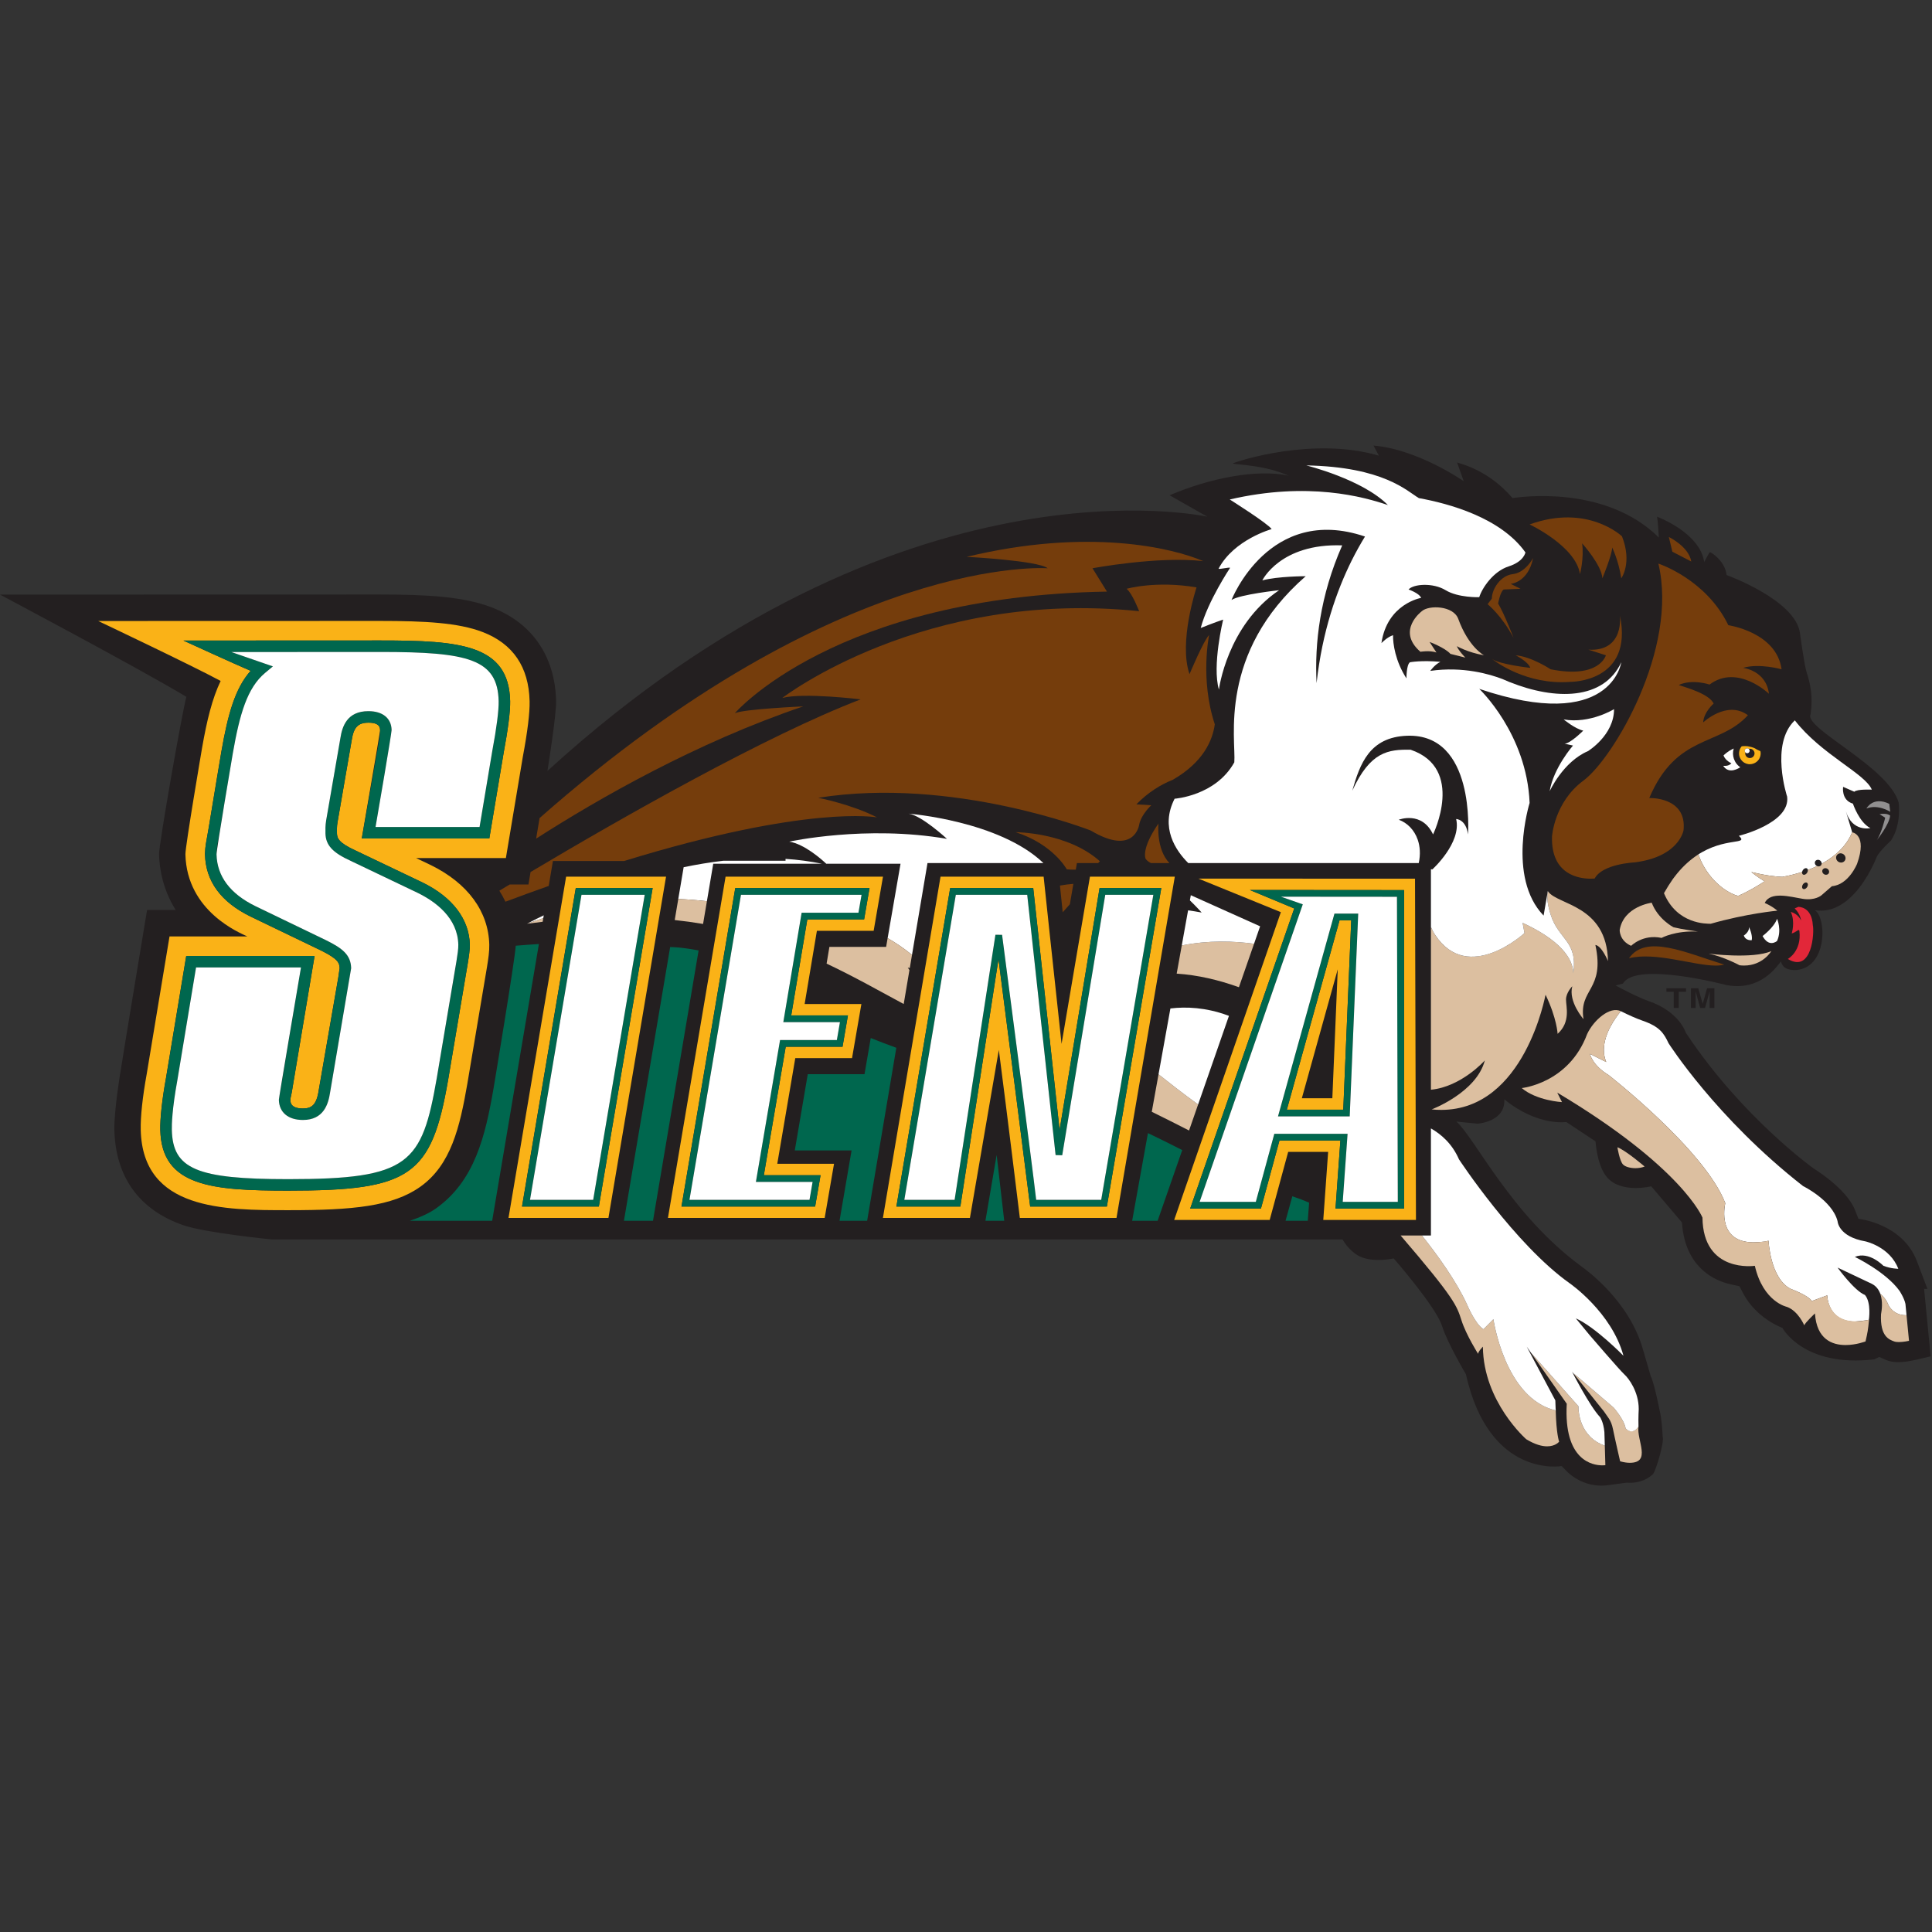 <?xml version="1.0" encoding="UTF-8"?>
<svg width="200px" height="200px" viewBox="0 0 200 200" version="1.1" xmlns="http://www.w3.org/2000/svg" xmlns:xlink="http://www.w3.org/1999/xlink">
    <rect x="0" y="0" width="200" height="200" fill="#333333" stroke="none"/>
    <!-- Generator: Sketch 51.3 (57544) - http://www.bohemiancoding.com/sketch -->
    <title>siena</title>
    <desc>Created with Sketch.</desc>
    <defs></defs>
    <g id="siena" stroke="none" stroke-width="1" fill="none" fill-rule="evenodd">
        <g id="siena_BGL" transform="translate(0, 46)">
            <g id="siena">
                <g id="g10" transform="translate(99.979, 54.014) scale(-1, 1) rotate(-180) translate(-99.979, -54.014) translate(0, 0.071)" fill-rule="nonzero">
                    <g id="g12" transform="translate(0, 0.148)">
                        <path d="M199.183,20.383 C199.183,20.383 199.428,20.385 199.526,20.385 C198.999,21.773 198.445,23.236 198.445,23.236 C196.954,27.174 192.385,27.639 192.385,27.639 L192.036,28.533 C191.153,30.78 187.772,32.831 187.772,32.831 C187.772,32.831 180.368,38.099 174.569,46.824 L174.508,46.915 C174.508,46.915 173.86,49.077 170.665,50.177 C170.329,50.293 169.71,50.539 168.685,51.047 C168.155,51.311 167.649,51.576 167.242,51.796 C167.498,51.868 167.755,51.934 168.013,51.992 C169.326,54.326 178.736,51.831 178.736,51.831 C182.277,51.185 183.932,53.768 184.366,54.284 C184.576,53.442 185.311,53.43 185.693,53.383 C189.202,53.383 189.126,58.831 187.864,59.583 C191.993,58.929 194.283,65.122 194.283,65.122 C194.591,65.738 195.746,66.786 195.746,66.786 C196.861,68.442 196.556,70.699 196.556,70.699 C195.543,74.432 186.705,78.417 187.429,79.866 C187.696,81.654 187.413,83.037 187.019,84.218 C186.784,84.927 186.341,88.201 186.341,88.201 C185.957,91.68 178.736,94.279 178.736,94.279 C178.579,95.782 177.046,96.69 177.033,96.638 C176.967,96.734 176.55,95.84 176.417,95.626 C175.985,98.675 171.541,100.318 171.541,100.318 C171.606,99.996 171.713,98.484 171.722,98.164 C166.134,103.697 157.204,102.332 156.571,102.25 C155.505,103.494 153.673,105.145 150.838,105.927 L151.526,103.993 C151.526,103.993 146.799,107.297 142.184,107.684 L142.746,106.637 C135.998,108.625 128.133,106.102 127.596,105.822 C128.368,105.678 131.024,105.629 133.39,104.567 C130.058,105.29 125.132,104.278 121.077,102.539 L124.987,100.318 C124.987,100.318 93.314,107.456 56.672,74.003 C56.722,74.3 57.601,79.831 57.568,81.222 C57.461,85.889 55.081,89.34 50.869,90.945 C47.978,92.046 44.287,92.266 39.265,92.266 L0,92.256 C0,92.256 14.425,84.605 19.295,81.672 C18.907,80.368 16.443,66.424 16.466,65.367 C16.501,63.906 16.84,61.76 18.186,59.608 C18.076,59.608 15.225,59.608 15.225,59.608 C15.225,59.608 12.567,43.574 12.481,42.904 C12.49,43.032 11.795,38.809 11.839,36.842 C11.954,31.982 14.406,28.575 18.933,26.99 C21.247,26.18 28.142,25.502 28.142,25.502 L138.972,25.502 C138.965,25.513 138.96,25.526 138.953,25.537 C139.602,24.412 140.423,23.916 140.719,23.766 L140.751,23.752 C142.159,23.064 144.275,23.537 144.275,23.537 C144.275,23.537 148.64,18.542 149.273,16.561 L149.289,16.512 C149.849,14.759 151.748,11.553 151.748,11.553 C154.169,0.708 161.662,2.043 161.662,2.043 L162.293,1.394 C163.707,0.126 165.312,-0.115 166.523,0.073 L168.382,0.323 C169.883,0.223 170.741,0.839 171.134,1.233 C171.451,1.656 172.317,4.59 172.116,5.118 C172.118,5.204 172.03,6.973 171.798,7.824 C171.798,7.824 171.243,10.669 170.884,11.343 L170.102,14.033 C168.721,19.095 164.229,22.33 163.718,22.704 C156.416,28.051 152.729,35.955 150.763,37.707 C150.702,37.714 152.884,37.487 152.947,37.487 C152.951,37.487 152.951,37.488 152.948,37.488 C152.948,37.488 155.851,37.653 155.727,40.008 C159.161,37.199 162.143,37.659 162.143,37.659 L165.17,35.652 C165.17,35.652 165.31,33.074 166.411,31.874 C167.909,30.243 170.933,31.004 170.933,31.004 L174.109,27.27 L174.154,26.825 C174.406,24.37 175.501,22.965 176.377,22.221 C177.173,21.542 178.136,21.076 179.242,20.837 L180.065,20.658 L180.457,19.913 C181.844,17.289 184.517,16.346 184.517,16.346 C184.517,16.346 186.685,12.227 194.036,13.091 C194.173,13.161 194.532,13.341 194.532,13.341 L195.301,13 C196.572,12.524 198.071,12.982 199.86,13.404 C199.682,15.224 199.183,20.383 199.183,20.383" id="path14" fill="#231F20"></path>
                        <path d="M42.427,27.434 C43.535,27.806 44.464,28.237 45.145,28.722 C49.142,31.566 50.234,36.198 51.084,41.093 C51.084,41.095 53.292,54.305 53.39,55.909 C54.18,55.974 54.981,56.034 55.787,56.085 L50.949,27.434 L42.427,27.434 M64.59,27.434 L69.376,55.777 C69.397,55.774 69.419,55.771 69.44,55.768 C69.44,55.768 70.392,55.786 72.319,55.419 C70.73,46.001 68.359,31.946 67.598,27.434 L64.59,27.434 M86.908,27.434 C87.328,29.884 88.133,34.591 88.155,34.716 C87.985,34.716 82.276,34.716 82.276,34.716 L83.62,42.61 C83.62,42.61 89.371,42.61 89.493,42.61 C89.502,42.664 89.807,44.43 90.139,46.352 C90.946,46.03 91.844,45.684 92.787,45.343 L89.766,27.434 L86.908,27.434 M102.011,27.434 L103.173,34.252 L103.957,27.434 L102.011,27.434 M117.2,27.434 L118.835,36.51 C119.945,35.978 120.913,35.499 121.628,35.136 C121.882,35.007 122.134,34.879 122.385,34.752 L119.837,27.434 L117.2,27.434 M133.079,27.434 L133.781,29.97 C134.438,29.754 135.015,29.531 135.518,29.311 L135.381,27.434 L133.079,27.434" id="path16" fill="#00674E"></path>
                        <path d="M55.857,69.123 C87.072,96.638 108.461,94.982 108.461,94.982 C107.431,95.789 100.067,96.165 100.067,96.165 C112.672,99.205 121.424,97.079 124.56,95.721 C119.875,96.26 113.094,94.982 113.094,94.982 L114.592,92.567 C86.438,92.084 76.055,79.962 76.055,79.962 C76.778,80.398 83.153,80.685 83.153,80.685 C72.083,76.939 61.963,71.14 55.501,66.996 C55.617,67.69 55.738,68.411 55.857,69.123" id="path18" fill="#753D0C"></path>
                        <path d="M110.432,63.815 C110.432,63.815 109.051,66.398 105.145,67.661 C105.145,67.661 110.493,67.661 113.857,64.655 C113.857,64.655 113.809,64.576 113.684,64.466 L111.482,64.466 L111.365,63.782 C111.311,63.781 111.256,63.78 111.2,63.78 C110.964,63.78 110.709,63.791 110.432,63.815" id="path20" fill="#753D0C"></path>
                        <path d="M109.726,62.136 C110.22,62.225 110.689,62.28 111.114,62.314 L110.753,60.201 C110.506,59.936 110.257,59.657 110.01,59.371 L109.726,62.136" id="path22" fill="#753D0C"></path>
                        <path d="M119.144,64.466 C118.93,64.569 118.742,64.708 118.601,64.896 C118.601,64.896 118.062,65.857 119.924,68.561 C119.924,68.561 119.654,65.921 121.056,64.466 L119.144,64.466" id="path24" fill="#753D0C"></path>
                        <path d="M51.693,61.603 C52.039,61.812 52.395,62.026 52.763,62.247 C53.694,62.247 54.707,62.247 54.707,62.247 C54.707,62.247 54.79,62.743 54.923,63.538 C64.514,69.242 79.313,77.663 89.094,81.411 C89.094,81.411 83.153,82.137 80.981,81.556 C80.981,81.556 95.613,92.856 117.924,90.539 C117.924,90.539 117.201,92.422 116.62,92.856 C116.62,92.856 119.663,93.726 123.865,93.001 C123.865,93.001 121.982,87.352 123.139,84.02 C123.139,84.02 124.589,87.496 125.169,88.075 C125.169,88.075 124.206,83.516 125.755,78.83 C125.529,77.176 124.575,74.91 121.406,73.086 C120.164,72.593 118.865,71.8 117.635,70.545 L119.18,70.449 C119.18,70.449 118.118,69.483 117.924,68.421 C117.924,68.421 117.441,65.136 112.901,67.84 C112.901,67.84 98.609,73.443 84.7,71.221 C84.7,71.221 88.177,70.545 90.785,69.194 C90.785,69.194 83.677,70.544 64.61,64.681 L57.239,64.681 L56.803,62.097 C55.363,61.588 53.871,61.046 52.324,60.466 C52.137,60.854 51.926,61.233 51.693,61.603" id="path26" fill="#753D0C"></path>
                        <path d="M173.121,96.697 L172.76,98.218 C172.76,98.218 174.826,97.226 175.079,95.682 L173.121,96.697" id="path28" fill="#753D0C"></path>
                        <path d="M150.148,86.119 C149.569,86.771 147.987,87.354 147.987,87.354 L148.699,86.264 C147.975,86.505 147.042,86.337 147.042,86.337 C144.499,88.534 147.189,90.541 147.189,90.541 C147.915,91.192 150.453,91.122 150.958,89.743 C152.031,86.794 153.624,85.975 153.624,85.975 C151.935,86.264 150.813,86.918 150.813,86.918 C150.958,86.484 151.692,85.732 151.692,85.732 L150.148,86.119" id="path30" fill="#DCBFA0"></path>
                        <path d="M168.005,33.272 C167.654,33.65 167.433,35.045 167.433,35.045 C168.29,34.728 170.252,33.05 170.252,33.05 C169.958,32.933 169.622,32.881 169.298,32.881 C168.744,32.881 168.224,33.032 168.005,33.272" id="path32" fill="#DCBFA0"></path>
                        <path d="M160.664,67.213 C160.664,67.213 160.881,70.762 163.924,73.009 C166.966,75.253 173.775,86.626 171.675,95.465 C171.675,95.465 176.601,93.871 178.917,89.09 C178.917,89.09 183.916,88.364 184.425,84.526 C184.425,84.526 182.104,85.177 180.439,84.671 C180.439,84.671 182.829,84.407 183.12,81.99 C183.12,81.99 179.872,85.116 176.973,82.944 C176.973,82.944 175.191,83.553 173.781,82.897 C174.766,82.568 176.927,81.957 177.397,80.977 C177.397,80.977 176.38,80.107 176.311,79.022 C176.311,79.022 178.774,81.364 180.945,79.771 C177.975,76.511 173.557,77.862 170.733,71.198 C170.733,71.198 174.643,71.343 174.28,67.866 C174.28,67.866 173.847,65.113 169.211,64.534 C169.211,64.534 165.879,64.389 165.083,62.868 C165.083,62.868 164.917,62.847 164.649,62.847 C163.512,62.847 160.545,63.227 160.664,67.213" id="path34" fill="#753D0C"></path>
                        <path d="M168.632,54.608 C170.37,57.144 174.498,55.189 178.484,53.957 C178.233,53.883 177.937,53.852 177.603,53.852 C175.331,53.852 171.349,55.304 168.632,54.608" id="path36" fill="#753D0C"></path>
                        <path d="M182.46,56.913 C182.46,56.913 183.648,57.793 183.962,58.701 C183.962,58.701 184.473,57.536 183.962,56.402 C183.962,56.402 183.72,56.186 183.391,56.186 C183.112,56.186 182.771,56.341 182.46,56.913" id="path38" fill="#FFFFFF"></path>
                        <path d="M180.518,56.962 C180.518,56.962 181.113,57.333 181.057,57.844 C181.057,57.844 181.454,57.021 181.34,56.482 C181.34,56.482 181.305,56.477 181.251,56.477 C181.071,56.477 180.671,56.528 180.518,56.962" id="path40" fill="#FFFFFF"></path>
                        <path d="M193.212,70.111 C193.212,70.111 193.889,71.415 195.578,70.594 L195.676,69.772 C195.676,69.772 194.42,70.594 193.212,70.111" id="path42" fill="#918F90"></path>
                        <path d="M180.077,53.885 C180.077,53.885 178.446,54.771 176.881,55.086 C176.881,55.086 181.445,54.503 183.368,55.352 C183.368,55.352 182.498,53.856 180.549,53.856 C180.398,53.856 180.241,53.865 180.077,53.885" id="path44" fill="#DCBFA0"></path>
                        <path d="M162.836,76.63 L161.966,76.824 C162.547,76.824 163.898,78.175 163.898,78.175 C163.03,78.368 161.87,79.334 161.87,79.334 C164.575,78.851 167.086,80.398 167.086,80.398 C167.086,77.692 164.381,76.051 164.381,76.051 C161.786,74.938 160.421,71.898 160.421,71.898 C160.808,74.313 162.836,76.63 162.836,76.63" id="path46" fill="#FFFFFF"></path>
                        <path d="M167.669,57.534 C168.079,59.991 170.985,60.36 170.985,60.36 C171.64,58.64 173.236,57.821 173.236,57.821 C174.055,57.618 175.773,57.371 175.773,57.371 C173.399,57.494 172.006,56.717 172.006,56.717 C170.061,57.13 168.856,55.898 168.856,55.898 C167.629,56.43 167.669,57.534 167.669,57.534" id="path48" fill="#DCBFA0"></path>
                        <path d="M166.891,97.131 C166.891,96.405 165.879,93.943 165.879,93.943 C165.806,95.32 163.779,97.565 163.779,97.565 C163.996,96.043 163.56,94.377 163.56,94.377 C163.126,97.275 158.345,99.52 158.345,99.52 C164.357,101.695 167.906,98.29 167.906,98.29 C168.995,95.537 167.835,93.943 167.835,93.943 C167.545,95.826 166.891,97.131 166.891,97.131" id="path50" fill="#753D0C"></path>
                        <path d="M154.434,85.613 C155.157,85.032 158.417,84.671 158.417,84.671 C158.2,85.324 156.895,85.975 156.895,85.975 C158.562,85.83 160.517,84.526 160.517,84.526 C165.59,83.511 166.241,85.975 166.241,85.975 L164.43,86.554 C168.196,86.337 167.69,90.105 167.69,90.105 C169.138,83.149 162.547,83.222 162.547,83.222 C162.252,83.199 161.963,83.189 161.68,83.189 C157.368,83.189 154.434,85.613 154.434,85.613" id="path52" fill="#753D0C"></path>
                        <path d="M153.997,91.262 L154.434,91.843 C154.434,92.784 155.302,94.233 156.606,94.377 C157.911,94.522 158.706,96.043 158.706,96.043 C158.2,93.509 156.389,93.365 156.389,93.365 L157.404,92.856 L155.666,92.784 C155.302,92.567 155.085,91.335 155.085,91.335 C155.738,90.25 156.679,87.786 156.679,87.786 C155.447,90.105 153.997,91.262 153.997,91.262" id="path54" fill="#753D0C"></path>
                        <path d="M121.81,53.019 L122.335,55.933 C125.092,56.493 127.745,56.389 129.819,56.111 L128.253,51.613 C126.174,52.358 124.008,52.876 121.81,53.019 M148.204,38.963 C148.204,38.963 152.84,40.701 153.708,44.033 C153.708,44.033 151.283,41.303 148.129,41.001 L148.129,57.85 C148.258,57.549 148.404,57.271 148.57,57.025 C148.592,56.992 148.615,56.958 148.638,56.925 C148.677,56.867 148.718,56.81 148.758,56.754 C148.779,56.726 148.8,56.697 148.821,56.669 C148.831,56.656 148.841,56.644 148.85,56.631 C149.861,55.31 151.05,54.815 152.228,54.775 C152.28,54.774 152.332,54.773 152.385,54.773 C152.395,54.773 152.406,54.773 152.417,54.773 C155.181,54.792 157.815,57.217 157.815,57.217 L157.621,58.278 C162.174,56.172 162.853,54.116 162.858,53.079 C162.858,53.063 162.858,53.046 162.857,53.031 C162.913,53.403 162.938,53.736 162.937,54.037 C162.935,56.485 161.248,56.794 160.517,59.149 C160.265,59.964 160.176,60.54 160.178,60.948 C160.178,61.193 160.211,61.378 160.26,61.517 C161.261,60.105 166.327,60.129 166.458,54.319 C166.458,54.319 165.806,55.912 165.154,55.985 C166.168,51.276 163.415,51.493 163.924,48.308 C163.924,48.308 162.33,50.119 162.764,51.712 C162.764,51.712 162.113,51.059 162.113,50.336 C162.113,49.61 162.619,48.016 161.243,46.787 C161.243,46.787 161.168,48.399 159.995,50.835 C159.985,50.853 157.86,38.913 149.191,38.913 C148.871,38.913 148.542,38.929 148.204,38.963" id="path56" fill="#DCBFA0"></path>
                        <path d="M197.251,18.829 C197.127,19.444 196.635,20.184 196.635,20.184 C195.215,22.156 192.013,23.696 192.013,23.696 C193.492,24.312 194.971,22.772 194.971,22.772 C195.772,22.464 196.511,22.464 196.511,22.464 C195.648,24.744 193.12,25.299 193.12,25.299 C190.289,25.791 190.224,27.392 190.224,27.392 C189.673,29.551 186.652,31.027 186.652,31.027 C177.655,38.053 172.727,45.816 172.727,45.816 C172.235,46.864 171.803,47.54 170.016,48.156 C169.357,48.385 168.548,48.754 167.788,49.129 C167.155,48.363 166.038,46.78 166.033,45.13 C166.033,44.71 166.104,44.285 166.274,43.868 L164.584,44.712 C164.584,44.712 164.838,43.529 166.526,42.517 C166.526,42.517 176.491,34.747 178.601,29.259 C178.601,29.259 178.597,29.246 178.593,29.224 C178.507,28.829 177.828,25.234 181.475,25.205 C181.49,25.204 182.771,25.222 183.076,25.374 C183.076,25.374 183.246,21.488 185.357,20.392 C185.357,20.392 187.215,19.715 187.553,19.125 L189.157,19.715 C189.157,19.715 189.157,17.043 191.974,17.002 C191.995,17.001 193.094,17.096 193.464,17.184 C193.464,17.184 193.738,18.949 193.061,19.753 C191.956,20.187 190.224,22.588 190.224,22.588 L193.739,20.924 C194.212,20.695 194.487,20.31 194.642,19.888 C194.915,19.65 195.291,19.251 195.492,18.703 C195.492,18.703 195.988,17.607 197.363,17.66 L197.251,18.829" id="path58" fill="#FFFFFF"></path>
                        <path d="M196.078,14.946 C195.587,15.133 194.599,15.438 194.724,17.781 L194.726,17.785 L194.726,17.79 L194.728,17.797 C194.731,17.811 194.736,17.832 194.739,17.86 C194.792,18.135 194.935,19.081 194.642,19.888 C194.915,19.65 195.291,19.251 195.492,18.703 C195.492,18.703 196.002,17.611 197.363,17.66 L197.62,15.009 C197.62,15.009 197.063,14.878 196.571,14.878 C196.388,14.878 196.213,14.896 196.078,14.946" id="path60" fill="#DCBFA0"></path>
                        <path d="M187.884,17.842 C187.884,17.842 186.836,16.857 186.777,16.609 C186.777,16.609 186.158,18.089 184.988,18.52 C184.988,18.52 182.523,19.013 181.661,22.772 C181.661,22.772 176.3,21.972 176.239,27.763 C176.239,27.763 174.206,32.938 161.206,40.701 L161.698,39.717 C161.698,39.717 159.07,39.866 157.528,41.173 C157.528,41.173 162.395,41.648 164.297,46.756 C164.95,48.18 166.658,49.69 167.788,49.129 C166.994,48.168 165.439,45.921 166.274,43.868 L164.584,44.712 C164.584,44.712 164.838,43.529 166.526,42.517 C166.526,42.517 176.491,34.747 178.601,29.259 C178.601,29.259 177.588,25.122 181.64,25.206 C181.64,25.206 182.442,25.214 183.076,25.374 C183.076,25.374 183.246,21.488 185.357,20.392 C185.357,20.392 187.215,19.715 187.553,19.125 L189.157,19.715 C189.157,19.715 189.175,16.255 193.464,17.184 L193.476,17.144 L193.476,17.142 C193.38,16.123 193.337,15.906 193.12,14.946 C193.12,14.946 192.153,14.571 191.05,14.571 C189.661,14.571 188.057,15.164 187.884,17.842" id="path62" fill="#DCBFA0"></path>
                        <path d="M70.215,60.746 L70.771,64.036 C72.113,64.314 73.495,64.545 74.895,64.707 L81.319,64.707 L81.319,64.898 C82.588,64.815 83.852,64.652 85.094,64.394 C79.816,64.394 73.902,64.394 73.834,64.394 C73.83,64.37 73.579,62.886 73.179,60.515 C72.208,60.626 71.221,60.705 70.215,60.746 M56.289,59.056 L56.239,58.761 C55.77,58.609 55.298,58.447 54.822,58.276 C54.737,58.245 54.651,58.214 54.565,58.183 C54.565,58.183 55.186,58.525 56.289,59.056 M91.888,56.695 C92.266,58.879 93.199,64.257 93.223,64.394 C93.149,64.394 89.586,64.394 85.535,64.394 C85.045,64.855 83.27,66.434 81.706,66.683 C81.706,66.683 89.626,68.421 98.028,66.972 C98.028,66.972 95.419,69.387 94.068,69.579 C94.068,69.579 103.457,68.838 108.013,64.466 L96.014,64.466 L94.41,54.958 C93.627,55.603 92.774,56.18 91.888,56.695" id="path64" fill="#FFFFFF"></path>
                        <path d="M56.239,58.761 L56.176,58.388 C55.647,58.326 55.11,58.258 54.565,58.183 C55.128,58.389 55.686,58.582 56.239,58.761 M69.847,58.567 L70.215,60.746 C71.221,60.705 72.208,60.626 73.179,60.515 C73.059,59.805 72.926,59.016 72.782,58.162 C71.837,58.323 70.859,58.459 69.847,58.567 M85.57,54.056 L85.86,55.789 C85.86,55.789 91.609,55.789 91.731,55.789 C91.734,55.812 91.794,56.156 91.888,56.695 C92.774,56.18 93.627,55.603 94.41,54.958 L94.18,53.593 C94.112,53.609 94.043,53.626 93.973,53.644 C93.973,53.644 94.03,53.55 94.145,53.389 L93.552,49.873 C91.032,51.226 88.444,52.7 85.57,54.056" id="path66" fill="#DCBFA0"></path>
                        <path d="M180.67,75.883 C180.633,75.615 180.816,75.375 181.078,75.34 C181.345,75.302 181.587,75.487 181.625,75.753 C181.659,76.014 181.473,76.259 181.21,76.294 C181.146,76.303 181.083,76.299 181.025,76.285 C180.989,76.313 180.95,76.334 180.902,76.341 C180.89,76.342 180.879,76.343 180.867,76.343 C180.74,76.343 180.632,76.25 180.614,76.124 C180.612,76.114 180.612,76.104 180.612,76.095 C180.612,76.029 180.637,75.968 180.679,75.921 L180.67,75.883 M180.994,74.705 C180.842,74.726 180.702,74.777 180.579,74.849 C180.202,75.071 179.973,75.505 180.035,75.967 C180.065,76.194 180.161,76.392 180.299,76.551 C180.558,76.588 180.828,76.586 181.101,76.523 C181.101,76.523 181.211,76.504 181.35,76.462 C181.485,76.422 181.65,76.362 181.77,76.28 C181.801,76.257 181.846,76.233 181.897,76.205 C181.989,76.159 182.103,76.107 182.236,76.054 C182.264,75.93 182.274,75.802 182.254,75.669 C182.187,75.172 181.806,74.801 181.34,74.717 C181.267,74.705 181.195,74.696 181.121,74.696 C181.08,74.696 181.037,74.699 180.994,74.705" id="path68" fill="#FAB217"></path>
                        <path d="M180.833,75.837 C180.768,75.846 180.717,75.879 180.679,75.921 C180.63,75.974 180.605,76.047 180.614,76.124 C180.633,76.261 180.76,76.359 180.902,76.341 C180.95,76.334 180.989,76.313 181.025,76.285 C181.093,76.229 181.132,76.147 181.121,76.056 C181.103,75.926 180.994,75.834 180.869,75.834 C180.857,75.834 180.844,75.835 180.833,75.837" id="path70" fill="#FFFFFF"></path>
                        <path d="M178.383,74.535 C178.383,74.535 178.943,74.444 179.235,74.798 C179.235,74.798 178.639,75.034 178.416,75.603 C178.416,75.603 178.821,76.035 179.475,76.324 L179.469,76.301 C179.446,76.219 179.426,76.138 179.414,76.054 C179.365,75.68 179.436,75.319 179.599,75.011 C179.625,74.957 179.655,74.908 179.685,74.859 C179.808,74.672 179.968,74.509 180.154,74.381 C179.914,74.229 179.563,74.056 179.209,74.056 C178.912,74.056 178.616,74.177 178.383,74.535" id="path72" fill="#FFFFFF"></path>
                        <path d="M191.782,67.649 L191.742,67.749 C191.742,67.748 191.732,67.746 191.732,67.746 C191.732,67.746 191.742,67.748 191.742,67.749 L191.782,67.649 M175.824,65.367 C175.792,65.347 175.76,65.326 175.728,65.305 C175.702,65.288 175.672,65.27 175.644,65.252 C178.558,67.215 181.099,66.296 180.006,67.285 C180.006,67.285 185.365,68.589 185.003,71.343 C185.003,71.343 183.209,76.782 185.799,79.239 C188.526,75.713 193.113,73.711 193.767,72.066 C193.767,72.066 192.245,72.138 191.957,71.849 L190.798,72.355 C190.798,72.355 190.58,70.981 191.812,70.617 C191.812,70.617 192.463,68.662 193.622,68.083 C193.622,68.083 191.74,67.649 191.087,69.821 L191.732,67.674 C191.517,67.08 190.781,65.597 188.581,64.399 C188.581,64.406 188.581,64.414 188.581,64.422 C188.582,64.538 188.523,64.658 188.409,64.735 C188.358,64.77 188.302,64.791 188.248,64.8 C188.228,64.802 188.21,64.804 188.192,64.804 C188.111,64.804 188.034,64.777 187.974,64.726 C187.955,64.709 187.937,64.689 187.922,64.667 C187.887,64.615 187.871,64.555 187.869,64.495 C187.869,64.379 187.93,64.261 188.04,64.186 L188.1,64.156 C187.805,64.014 187.49,63.878 187.148,63.75 C187.138,63.815 187.113,63.871 187.06,63.906 C187.032,63.925 187.001,63.935 186.966,63.938 C186.961,63.938 186.957,63.938 186.95,63.938 C186.845,63.938 186.721,63.866 186.635,63.741 C186.594,63.678 186.566,63.61 186.555,63.545 C185.944,63.349 185.262,63.173 184.501,63.036 C184.012,63.05 182.952,63.136 181.292,63.538 C181.292,63.538 181.974,62.98 182.667,62.576 C182.135,62.224 181.071,61.559 179.918,61.062 C178.154,61.582 176.45,63.419 175.824,65.367" id="path74" fill="#FFFFFF"></path>
                        <path d="M190.615,64.517 C190.756,64.525 190.89,64.593 190.974,64.714 C191.025,64.789 191.05,64.874 191.051,64.959 C191.056,65.121 190.975,65.285 190.824,65.386 C190.74,65.443 190.646,65.472 190.554,65.476 C190.547,65.476 190.541,65.476 190.534,65.476 C190.383,65.476 190.238,65.407 190.149,65.276 C190.093,65.196 190.068,65.103 190.071,65.01 C190.075,64.856 190.154,64.702 190.295,64.606 C190.303,64.6 190.313,64.595 190.322,64.589 C190.406,64.54 190.496,64.517 190.587,64.516 C190.597,64.516 190.605,64.517 190.615,64.517 M173.613,63.379 L173.703,63.479 L173.613,63.379 M189.152,63.275 C189.165,63.279 189.177,63.285 189.188,63.291 C189.215,63.305 189.238,63.322 189.259,63.343 C189.272,63.356 189.286,63.372 189.297,63.388 C189.333,63.44 189.35,63.5 189.35,63.56 C189.351,63.675 189.291,63.793 189.18,63.867 C189.146,63.89 189.109,63.908 189.071,63.92 C189.062,63.923 189.05,63.926 189.038,63.928 C189.012,63.934 188.987,63.937 188.961,63.937 C188.961,63.937 188.961,63.937 188.959,63.937 C188.907,63.937 188.854,63.925 188.808,63.902 C188.773,63.884 188.74,63.86 188.714,63.831 C188.706,63.821 188.698,63.81 188.689,63.799 C188.655,63.748 188.638,63.689 188.638,63.629 C188.638,63.514 188.699,63.396 188.808,63.321 C188.833,63.305 188.856,63.293 188.88,63.283 C188.93,63.262 188.981,63.252 189.029,63.252 C189.071,63.252 189.114,63.26 189.152,63.275 M173.462,63.19 C173.511,63.255 173.562,63.318 173.613,63.379 C173.562,63.318 173.511,63.255 173.462,63.19 M173.431,63.148 L173.531,63.248 L173.431,63.148 M173.294,62.973 C173.342,63.033 173.384,63.09 173.431,63.148 C173.384,63.09 173.342,63.033 173.294,62.973 M173.147,62.772 C173.197,62.84 173.246,62.908 173.294,62.973 C173.246,62.908 173.197,62.84 173.147,62.772 M186.751,61.767 C186.856,61.768 186.98,61.841 187.065,61.967 C187.125,62.052 187.153,62.146 187.151,62.228 C187.151,62.31 187.121,62.382 187.06,62.422 C187.032,62.441 187.001,62.451 186.966,62.454 C186.961,62.454 186.957,62.455 186.95,62.455 C186.845,62.455 186.721,62.382 186.635,62.257 C186.578,62.17 186.55,62.076 186.55,61.994 C186.55,61.911 186.579,61.84 186.639,61.799 C186.672,61.778 186.709,61.767 186.749,61.767 L186.751,61.767 M172.253,61.347 C172.566,61.897 172.862,62.366 173.147,62.772 C173.197,62.84 173.246,62.908 173.294,62.973 C173.342,63.033 173.384,63.09 173.431,63.148 L173.462,63.19 C173.511,63.255 173.562,63.318 173.613,63.379 L173.628,63.398 C174.322,64.237 175.036,64.851 175.728,65.305 C175.761,65.326 175.792,65.347 175.824,65.367 C175.792,65.347 175.76,65.326 175.728,65.305 C175.76,65.326 175.792,65.347 175.824,65.367 C176.45,63.419 178.154,61.582 179.918,61.062 C181.071,61.559 182.135,62.224 182.667,62.576 C181.974,62.98 181.292,63.538 181.292,63.538 C182.952,63.136 184.012,63.05 184.501,63.036 C185.262,63.173 185.944,63.349 186.555,63.545 C186.551,63.524 186.55,63.504 186.55,63.484 C186.548,63.399 186.578,63.325 186.639,63.283 C186.672,63.262 186.709,63.251 186.749,63.251 C186.797,63.251 186.846,63.265 186.894,63.291 C186.957,63.325 187.017,63.378 187.065,63.449 C187.125,63.537 187.153,63.632 187.149,63.715 C187.149,63.727 187.149,63.738 187.148,63.75 C187.49,63.878 187.805,64.014 188.1,64.156 C188.152,64.131 188.208,64.119 188.261,64.119 C188.368,64.119 188.469,64.166 188.528,64.254 C188.559,64.298 188.572,64.347 188.581,64.399 C190.783,65.598 191.517,67.082 191.733,67.675 L191.74,67.649 C191.74,67.649 193.333,67.43 192.245,64.389 C192.245,64.389 191.377,62.215 189.64,62.07 L188.553,61.127 C188.553,61.127 187.9,60.549 186.597,60.766 C185.293,60.983 183.265,61.564 182.684,60.332 C182.684,60.332 183.409,60.042 183.988,59.536 C183.988,59.536 180.801,59.244 177.1,58.183 C176.67,58.185 173.605,58.11 172.253,61.347" id="path76" fill="#DCBFA0"></path>
                        <path d="M119.232,38.716 L119.932,42.601 C120.81,41.9 122.397,40.652 124.028,39.473 L123.09,36.78 C121.837,37.419 120.544,38.076 119.232,38.716 M157.997,4.819 C157.997,4.819 153.559,8.693 153.508,14.402 C153.508,14.402 153.015,13.905 153.015,13.658 C153.015,13.658 151.781,15.595 151.289,17.135 C150.813,18.623 150.612,19.368 144.989,25.912 L147.199,25.912 C148.84,23.847 150.745,21.197 151.851,18.801 C151.851,18.801 152.71,16.726 153.568,16.208 L154.597,17.244 C154.597,17.244 155.767,9.04 161.047,7.799 C161.108,5.379 161.389,4.588 161.402,4.57 C161.402,4.57 161.035,4.085 160.159,4.085 C159.633,4.085 158.922,4.26 157.997,4.819" id="path78" fill="#DCBFA0"></path>
                        <path d="M162.19,8.494 L158.494,13.763 L163.399,8.235 C163.399,8.235 163.27,5.146 166.129,4.157 L166.187,2.136 C166.187,2.136 166.068,2.117 165.87,2.117 C164.87,2.117 161.861,2.603 162.19,8.494" id="path80" fill="#DCBFA0"></path>
                        <path d="M169.617,6.131 C168.929,5.154 168.28,5.951 168.28,5.951 C168.142,6.849 167.043,8.095 167.043,8.095 L162.918,11.626 L163.042,11.434 L166.038,7.699 C166.383,7.152 166.779,6.854 166.975,5.863 C167.175,4.868 167.715,2.535 167.715,2.535 C168.11,2.427 168.438,2.38 168.708,2.38 C170.988,2.38 169.407,4.72 169.617,6.131" id="path82" fill="#DCBFA0"></path>
                        <path d="M29.843,30.556 C42.499,30.556 44.665,32.056 46.391,42.024 L48.426,54.095 C48.545,54.846 48.645,55.495 48.636,56.029 C48.573,58.654 46.842,60.934 43.757,62.446 L36.799,65.768 C35.044,66.569 34.893,67.049 34.881,67.549 C34.874,67.873 34.865,68.239 34.935,68.659 L36.409,77.19 C36.614,78.527 37.071,78.997 38.145,78.998 C39.324,78.997 39.335,78.457 39.34,78.226 C39.342,78.207 39.342,78.184 39.342,78.156 C39.342,78.014 37.445,67.007 37.445,67.007 L37.455,67.007 L50.654,67.007 L52.131,75.839 C52.591,78.291 52.834,80.212 52.81,81.236 C52.675,87.086 47.649,87.508 39.391,87.508 L39.387,87.508 C39.386,87.508 39.383,87.508 39.382,87.508 L18.984,87.499 C18.984,87.499 24.432,85.007 25.944,84.365 C24.337,82.564 23.592,79.878 22.92,76.04 C22.92,76.036 22.109,71.274 21.606,68.132 L21.453,67.255 C21.346,66.685 21.245,66.141 21.229,65.606 C21.221,65.535 21.217,65.484 21.217,65.456 C21.217,65.423 21.217,65.386 21.219,65.353 C21.282,62.593 22.864,60.434 25.919,58.936 L33.231,55.413 C34.995,54.54 35.14,54.132 35.154,53.572 C35.152,53.563 35.019,52.643 35.012,52.592 L32.991,40.942 C32.76,39.369 32.211,39.062 31.345,39.061 C30.079,39.062 30.063,39.7 30.058,39.971 C30.056,40.041 30.093,40.207 30.128,40.367 L30.203,40.725 L32.566,54.848 L32.557,54.848 L19.276,54.848 L17.183,42.225 C16.779,40.013 16.564,38.044 16.592,36.828 C16.728,30.992 21.924,30.556 29.834,30.556 C29.835,30.556 29.835,30.556 29.836,30.556 C29.838,30.556 29.841,30.556 29.843,30.556 M14.569,36.842 C14.537,38.198 14.756,40.246 15.185,42.612 L17.549,56.871 C17.549,56.871 22.661,56.871 25.599,56.871 C24.876,57.221 19.334,59.429 19.194,65.367 C19.178,66.193 20.926,76.427 20.928,76.443 C21.418,79.248 21.968,81.493 22.841,83.317 C19.864,84.925 10.169,89.522 10.169,89.522 L39.321,89.531 C44.028,89.531 47.448,89.34 49.938,88.39 C53.097,87.186 54.742,84.773 54.824,81.222 C54.852,80.034 54.614,78.086 54.117,75.433 C54.112,75.403 52.369,64.984 52.369,64.984 C52.369,64.984 46.508,64.984 43.071,64.984 C43.58,64.742 44.597,64.256 44.597,64.256 C48.421,62.38 50.57,59.454 50.65,56.015 C50.666,55.298 50.552,54.568 50.416,53.721 L48.379,41.62 C47.6,37.129 46.697,33.228 43.517,30.962 C40.647,28.918 36.514,28.531 29.895,28.531 C23.154,28.531 14.763,28.531 14.569,36.842" id="path84" fill="#FAB217"></path>
                        <path d="M70.551,28.909 L84.383,28.909 L84.945,32.152 C84.945,32.152 84.942,32.152 84.936,32.152 C84.936,32.152 79.81,32.152 79.072,32.152 C79.2,32.901 81.247,44.913 81.338,45.452 C81.867,45.452 87.218,45.452 87.218,45.452 L87.778,48.693 C87.778,48.693 87.774,48.693 87.768,48.693 C87.768,48.693 82.643,48.693 81.907,48.693 C82.031,49.421 83.484,58.103 83.573,58.631 C84.103,58.631 89.453,58.631 89.453,58.631 L90.013,61.876 L90.006,61.876 L76.111,61.876 L70.544,28.909 L70.551,28.909 M69.146,27.728 L75.112,63.055 L91.406,63.055 L90.44,57.45 L84.565,57.45 L83.295,49.873 L89.171,49.873 L88.202,44.271 L82.327,44.271 L80.463,33.333 L86.338,33.333 L85.37,27.728 L69.146,27.728" id="path86" fill="#FAB217"></path>
                        <path d="M106.643,28.909 L114.583,28.909 L120.216,61.876 L113.827,61.876 C113.827,61.876 110.371,40.956 109.688,36.83 C109.237,40.979 106.96,61.876 106.96,61.876 L98.362,61.876 L92.794,28.909 L99.416,28.909 C99.416,28.909 102.744,50.511 103.362,54.526 C104.197,48.149 106.643,28.909 106.643,28.909 M105.574,27.728 C105.574,27.728 104.304,38.148 103.399,45.121 C103.173,43.807 100.406,27.728 100.406,27.728 L91.399,27.728 L97.363,63.055 L108.036,63.055 C108.036,63.055 109.139,52.634 109.893,45.743 L109.9,45.786 L112.831,63.055 L121.616,63.055 L115.579,27.728 L105.574,27.728" id="path88" fill="#FAB217"></path>
                        <path d="M54.045,28.909 L61.994,28.909 L67.562,61.876 L59.6,61.876 L54.035,28.909 L54.045,28.909 M52.64,27.728 L58.604,63.055 L68.948,63.055 L62.984,27.728 L52.64,27.728" id="path90" fill="#FAB217"></path>
                        <path d="M138.252,28.701 L145.352,28.701 L145.352,61.666 L129.379,61.678 L133.98,59.764 L123.209,28.701 L130.534,28.701 C130.534,28.701 132.321,35.269 132.449,35.745 C132.914,35.745 138.115,35.745 138.756,35.745 C138.71,35.078 138.252,28.701 138.252,28.701 M136.985,27.52 C136.985,27.52 137.352,32.635 137.489,34.564 C135.996,34.564 134.51,34.564 133.352,34.564 C132.918,32.973 131.437,27.52 131.437,27.52 L121.55,27.52 L132.594,59.382 L124.059,62.856 L146.482,62.847 L146.58,27.52 L136.985,27.52" id="path92" fill="#FAB217"></path>
                        <path d="M134.766,40.116 C136.099,40.116 136.836,40.116 137.923,40.116 C138,41.903 138.264,48.206 138.484,53.471 C137.102,48.509 135.408,42.421 134.766,40.116 M133.212,38.935 C133.444,39.766 138.535,58.054 138.67,58.54 C138.966,58.54 139.496,58.54 139.879,58.54 C139.848,57.853 139.083,39.567 139.055,38.935 C138.5,38.935 133.961,38.935 133.212,38.935" id="path94" fill="#FAB217"></path>
                        <path d="M17.789,36.842 C17.885,32.793 20.358,31.743 29.829,31.743 C42.397,31.743 43.675,33.33 45.22,42.239 L47.157,53.677 L47.25,54.293 C47.353,54.945 47.443,55.511 47.445,55.932 C47.445,55.961 47.444,55.988 47.444,56.015 C47.381,58.775 45.124,60.455 43.248,61.375 L36.307,64.69 C34.428,65.547 33.721,66.317 33.691,67.535 C33.689,67.646 33.686,67.766 33.687,67.895 C33.687,68.178 33.702,68.502 33.761,68.869 L35.236,77.395 C35.42,78.595 35.922,80.191 38.136,80.191 C39.613,80.191 40.511,79.46 40.539,78.24 C40.546,77.948 39.11,69.524 38.88,68.221 C38.878,68.213 38.877,68.205 38.876,68.197 C40.101,68.197 48.797,68.197 49.644,68.197 C49.938,69.957 50.958,76.049 50.958,76.058 C51.385,78.333 51.619,80.104 51.621,81.083 C51.622,81.132 51.621,81.178 51.62,81.222 C51.518,85.581 48.48,86.318 39.405,86.318 C39.405,86.318 28.457,86.309 23.954,86.309 C25.597,85.742 28.25,84.825 28.25,84.825 L27.445,84.153 C25.597,82.608 24.82,79.927 24.101,75.825 L24.1,75.82 C24.077,75.683 23.548,72.575 23.089,69.78 L22.787,67.976 L22.622,67.024 C22.505,66.401 22.405,65.859 22.416,65.367 C22.468,63.092 23.823,61.288 26.437,60.007 L33.752,56.479 C35.45,55.642 36.318,54.963 36.351,53.577 L34.174,40.739 C33.992,39.509 33.504,37.871 31.362,37.871 C29.829,37.871 28.898,38.653 28.868,39.957 C28.867,39.987 28.911,40.271 28.986,40.738 L29.031,40.951 C29.031,40.951 30.947,52.391 31.157,53.658 C29.941,53.658 21.145,53.658 20.295,53.658 C19.922,51.407 18.363,42.015 18.363,42.005 C17.86,39.246 17.786,37.69 17.787,37.021 C17.787,36.952 17.788,36.892 17.789,36.842 M16.599,36.828 C16.571,38.044 16.788,40.013 17.19,42.225 L19.283,54.848 L32.566,54.848 L30.203,40.725 L30.128,40.367 C30.093,40.207 30.056,40.041 30.058,39.971 C30.063,39.7 30.079,39.061 31.348,39.061 C32.219,39.061 32.767,39.367 32.998,40.942 L35.019,52.592 C35.026,52.643 35.161,53.563 35.161,53.572 C35.147,54.132 35.005,54.54 33.238,55.413 L25.926,58.936 C22.871,60.434 21.292,62.593 21.226,65.353 C21.226,65.386 21.226,65.423 21.226,65.456 C21.226,66.039 21.336,66.632 21.453,67.255 L21.614,68.174 L22.93,76.04 C23.599,79.878 24.344,82.564 25.951,84.365 C24.439,85.007 18.991,87.499 18.991,87.499 L39.391,87.508 C47.649,87.508 52.675,87.086 52.81,81.236 C52.834,80.212 52.591,78.291 52.131,75.839 L50.654,67.007 L37.455,67.007 L37.578,67.705 L39.289,77.374 C39.342,77.748 39.349,78.014 39.349,78.156 C39.349,78.184 39.349,78.207 39.349,78.226 C39.345,78.457 39.331,78.998 38.15,78.998 C37.072,78.998 36.615,78.529 36.409,77.19 L34.935,68.659 C34.865,68.239 34.874,67.873 34.881,67.549 C34.893,67.049 35.044,66.569 36.799,65.768 L43.757,62.446 C46.842,60.934 48.573,58.654 48.636,56.029 C48.645,55.495 48.545,54.846 48.426,54.095 L46.391,42.024 C44.665,32.056 42.499,30.556 29.843,30.556 C21.931,30.556 16.735,30.992 16.599,36.828" id="path96" fill="#00674E"></path>
                        <path d="M71.374,29.601 C72.126,29.601 83.258,29.601 83.799,29.601 C83.86,29.956 84.056,31.093 84.119,31.457 C83.407,31.457 78.251,31.457 78.251,31.457 L80.752,46.147 C80.752,46.147 86.105,46.147 86.632,46.147 C86.697,46.519 86.865,47.501 86.952,47.998 C86.24,47.998 81.088,47.998 81.088,47.998 L82.985,59.324 C82.985,59.324 88.34,59.324 88.867,59.324 C88.935,59.706 89.112,60.742 89.189,61.181 C88.433,61.181 77.25,61.181 76.706,61.181 C76.61,60.618 71.5,30.36 71.374,29.601 M70.551,28.909 L76.118,61.876 L90.013,61.876 L89.453,58.631 C89.453,58.631 84.103,58.631 83.573,58.631 C83.484,58.103 82.031,49.421 81.907,48.693 C82.616,48.693 87.778,48.693 87.778,48.693 L87.218,45.452 C87.218,45.452 81.867,45.452 81.338,45.452 C81.247,44.913 79.2,32.901 79.072,32.152 C79.784,32.152 84.945,32.152 84.945,32.152 L84.383,28.909 L70.551,28.909" id="path98" fill="#00674E"></path>
                        <path d="M103.735,57.035 C103.765,56.79 106.839,33.356 107.266,29.601 C107.814,29.601 113.482,29.601 113.997,29.601 C114.093,30.164 119.259,60.397 119.394,61.181 C118.725,61.181 114.905,61.181 114.417,61.181 C114.322,60.612 109.961,34.217 109.961,34.217 L109.275,34.236 C109.275,34.236 106.402,60.574 106.337,61.181 C105.784,61.181 99.47,61.181 98.947,61.181 C98.854,60.618 93.749,30.386 93.616,29.601 C94.29,29.601 98.322,29.601 98.821,29.601 C98.91,30.18 103.047,57.042 103.047,57.042 L103.735,57.035 M106.643,28.909 C106.643,28.909 104.197,48.149 103.362,54.526 C102.744,50.511 99.416,28.909 99.416,28.909 L92.794,28.909 L98.362,61.876 L106.96,61.876 C106.96,61.876 109.237,40.979 109.688,36.83 C110.371,40.956 113.827,61.876 113.827,61.876 L120.216,61.876 L114.583,28.909 L106.643,28.909" id="path100" fill="#00674E"></path>
                        <path d="M54.866,29.601 C55.566,29.601 60.898,29.601 61.406,29.601 C61.502,30.164 66.607,60.397 66.74,61.181 C66.04,61.181 60.706,61.181 60.197,61.181 C60.102,60.618 54.999,30.386 54.866,29.601 M54.045,28.909 L59.61,61.876 L67.562,61.876 L61.994,28.909 L54.045,28.909" id="path102" fill="#00674E"></path>
                        <path d="M138.999,29.394 C139.622,29.394 144.116,29.394 144.701,29.394 C144.701,29.395 144.701,29.397 144.701,29.398 C144.699,30.186 144.615,60.305 144.613,60.973 C144.004,60.973 135.004,60.983 132.599,60.983 C133.567,60.644 134.864,60.192 134.864,60.192 C134.864,60.192 124.479,30.243 124.185,29.394 C124.985,29.394 129.551,29.394 130.002,29.394 C130.132,29.87 131.917,36.438 131.917,36.438 L139.5,36.438 C139.5,36.438 139.046,30.064 138.999,29.394 M138.252,28.701 C138.252,28.701 138.71,35.078 138.756,35.745 C138.115,35.745 132.914,35.745 132.449,35.745 C132.321,35.269 130.534,28.701 130.534,28.701 L123.209,28.701 L133.98,59.764 L129.379,61.678 L145.352,61.666 L145.352,28.701 L138.252,28.701" id="path104" fill="#00674E"></path>
                        <path d="M133.212,38.935 C133.961,38.935 138.5,38.935 139.055,38.935 C139.083,39.567 139.848,57.853 139.879,58.54 C139.496,58.54 138.966,58.54 138.67,58.54 C138.535,58.054 133.444,39.766 133.212,38.935 M132.298,38.24 L138.143,59.235 L140.602,59.235 L139.722,38.24 L132.298,38.24" id="path106" fill="#00674E"></path>
                        <path d="M17.789,36.842 C17.775,37.381 17.808,38.961 18.363,42.005 C18.363,42.015 19.922,51.407 20.295,53.658 C21.145,53.658 29.941,53.658 31.157,53.658 C30.947,52.391 28.863,40.167 28.868,39.957 C28.898,38.653 29.829,37.871 31.362,37.871 C33.504,37.871 33.992,39.509 34.174,40.739 L36.351,53.577 C36.318,54.963 35.45,55.642 33.752,56.479 L26.437,60.007 C23.823,61.288 22.468,63.092 22.416,65.367 C22.405,65.859 24.101,75.825 24.101,75.825 C24.82,79.927 25.597,82.608 27.445,84.153 L28.25,84.825 C28.25,84.825 25.597,85.742 23.954,86.309 C28.457,86.309 39.405,86.318 39.405,86.318 C48.48,86.318 51.518,85.581 51.62,81.222 C51.641,80.277 51.406,78.445 50.958,76.058 C50.958,76.049 49.938,69.957 49.644,68.197 C48.797,68.197 40.101,68.197 38.876,68.197 C39.093,69.42 40.546,77.946 40.539,78.24 C40.511,79.46 39.613,80.191 38.136,80.191 C35.922,80.191 35.42,78.595 35.236,77.395 L33.761,68.869 C33.675,68.335 33.684,67.892 33.691,67.535 C33.721,66.317 34.428,65.547 36.307,64.69 L43.248,61.375 C45.124,60.455 47.381,58.775 47.444,56.015 C47.455,55.586 47.36,54.988 47.25,54.293 L45.22,42.239 C43.675,33.33 42.397,31.743 29.829,31.743 C20.358,31.743 17.885,32.793 17.789,36.842" id="path108" fill="#FFFFFF"></path>
                        <path d="M71.374,29.601 C71.5,30.36 76.61,60.618 76.706,61.181 C77.25,61.181 88.433,61.181 89.189,61.181 C89.112,60.742 88.935,59.706 88.867,59.324 C88.34,59.324 82.985,59.324 82.985,59.324 L81.088,47.998 C81.088,47.998 86.24,47.998 86.952,47.998 C86.865,47.501 86.697,46.519 86.632,46.147 C86.105,46.147 80.752,46.147 80.752,46.147 L78.251,31.457 C78.251,31.457 83.407,31.457 84.119,31.457 C84.056,31.093 83.86,29.956 83.799,29.601 C83.258,29.601 72.126,29.601 71.374,29.601" id="path110" fill="#FFFFFF"></path>
                        <path d="M107.266,29.601 C106.839,33.356 103.765,56.79 103.735,57.035 L103.047,57.042 C103.047,57.042 98.91,30.18 98.821,29.601 C98.322,29.601 94.29,29.601 93.616,29.601 C93.749,30.386 98.854,60.618 98.947,61.181 C99.47,61.181 105.784,61.181 106.337,61.181 C106.402,60.574 109.275,34.236 109.275,34.236 L109.961,34.217 C109.961,34.217 114.322,60.612 114.417,61.181 C114.905,61.181 118.725,61.181 119.394,61.181 C119.259,60.397 114.093,30.164 113.997,29.601 C113.482,29.601 107.814,29.601 107.266,29.601" id="path112" fill="#FFFFFF"></path>
                        <path d="M54.866,29.601 C54.999,30.386 60.102,60.618 60.197,61.181 C60.706,61.181 66.04,61.181 66.74,61.181 C66.607,60.397 61.502,30.164 61.406,29.601 C60.898,29.601 55.566,29.601 54.866,29.601" id="path114" fill="#FFFFFF"></path>
                        <path d="M132.298,38.24 L139.722,38.24 L140.602,59.235 L138.143,59.235 L132.298,38.24 M138.999,29.394 C139.046,30.064 139.5,36.438 139.5,36.438 L131.917,36.438 C131.917,36.438 130.132,29.87 130.002,29.394 C129.551,29.394 124.985,29.394 124.185,29.394 C124.479,30.243 134.864,60.192 134.864,60.192 C134.864,60.192 133.567,60.644 132.599,60.983 C135.004,60.983 144.004,60.973 144.613,60.973 C144.615,60.305 144.699,30.186 144.701,29.398 C144.701,29.397 144.701,29.395 144.701,29.394 C144.116,29.394 139.622,29.394 138.999,29.394" id="path116" fill="#FFFFFF"></path>
                        <path d="M187.663,58.031 C187.553,59.991 186.159,59.931 186.159,59.931 L185.785,59.77 C186.357,59.23 186.451,58.522 186.451,58.522 C186.158,59.108 185.669,59.331 185.38,59.415 C185.865,58.369 185.477,57.179 185.477,57.179 C185.944,57.288 186.233,57.723 186.273,57.434 C186.523,55.332 185.076,54.536 185.076,54.536 C187.61,53.014 187.828,57.361 187.663,58.031" id="path118" fill="#E22739"></path>
                        <polyline id="path120" fill="#231F20" points="173.785 49.47 173.263 49.47 173.263 51.143 172.506 51.143 172.506 51.503 174.539 51.503 174.539 51.143 173.785 51.143 173.785 49.47"></polyline>
                        <polyline id="path122" fill="#231F20" points="177.469 49.47 176.982 49.47 176.982 51.169 176.975 51.169 176.507 49.47 175.997 49.47 175.54 51.169 175.534 51.169 175.534 49.47 175.046 49.47 175.046 51.503 175.807 51.503 176.26 49.901 176.267 49.901 176.713 51.503 177.469 51.503 177.469 49.47"></polyline>
                        <path d="M195.665,69.381 C195.665,69.381 195.372,69.673 194.569,69.527 L195.153,69.162 C195.153,69.162 194.789,67.561 194.278,66.832 C194.278,66.832 195.591,68.436 195.665,69.381" id="path124" fill="#918F90"></path>
                        <path d="M163.398,8.17 C163.398,8.213 163.399,8.235 163.399,8.235 L158.494,13.763 L158.046,14.402 L161.007,8.842 C161.007,8.842 161.019,8.399 161.045,7.799 C155.766,9.041 154.597,17.244 154.597,17.244 L153.568,16.208 C152.71,16.726 151.851,18.801 151.851,18.801 C150.745,21.197 148.84,23.847 147.199,25.912 L148.129,25.912 L148.129,36.996 C149.205,36.38 150.328,35.409 151.034,33.792 C151.034,33.792 156.83,24.979 162.496,20.961 C162.496,20.961 166.829,17.979 168.061,13.46 C168.061,13.46 165.15,16.439 163.128,17.333 L164.559,15.595 C164.559,15.595 167.715,11.92 168.161,11.523 C168.604,11.126 169.641,9.736 169.641,7.946 C169.641,7.946 169.589,7.079 169.616,6.13 C169.609,6.118 169.601,6.107 169.593,6.096 C169.58,6.076 169.565,6.057 169.552,6.038 C169.547,6.033 169.543,6.028 169.538,6.022 C169.341,5.768 169.146,5.662 168.973,5.638 C168.944,5.634 168.916,5.632 168.889,5.632 C168.868,5.632 168.845,5.633 168.825,5.635 C168.502,5.67 168.28,5.951 168.28,5.951 C168.142,6.849 167.043,8.095 167.043,8.095 L162.918,11.626 L163.042,11.434 L162.734,11.819 C162.734,11.819 164.559,8.245 165.643,7.103 C165.643,7.103 165.989,6.607 166.086,5.564 L166.129,4.157 C163.516,5.061 163.399,7.72 163.398,8.17" id="path126" fill="#FFFFFF"></path>
                        <path d="M161.067,7.879 C161.064,7.911 161.06,7.942 161.055,7.974 C161.053,7.975 161.051,7.975 161.045,7.975 C161.051,7.975 161.053,7.975 161.055,7.974 C161.072,7.813 161.132,7.647 161.171,7.475 C161.132,7.613 161.1,7.748 161.067,7.879" id="path128" fill="#FFFFFF"></path>
                        <path d="M119.932,42.601 L121.16,49.413 C122.789,49.61 124.825,49.525 127.085,48.698 C127.13,48.681 127.176,48.664 127.221,48.647 L124.028,39.473 C122.397,40.652 120.81,41.9 119.932,42.601" id="path130" fill="#FFFFFF"></path>
                        <path d="M157.621,58.278 L157.815,57.217 C157.815,57.217 151.982,51.847 148.57,57.025 C148.404,57.271 148.258,57.549 148.129,57.85 L148.129,63.833 C148.176,63.822 148.225,63.813 148.276,63.808 C148.276,63.808 151.319,66.562 150.74,69.023 C150.74,69.023 151.753,69.023 151.97,67.43 C151.97,67.43 152.745,77.892 145.668,77.645 C141.757,77.507 140.775,74.712 139.988,71.956 C141.853,76.014 143.717,76.24 146.032,76.196 C151.702,74.266 148.349,67.43 148.349,67.43 C147.189,69.894 144.8,68.951 144.8,68.951 C145.681,68.634 146.412,67.894 146.762,66.884 C147.003,66.189 147.064,65.368 146.868,64.466 L123.007,64.466 C121.701,65.765 120.078,68.156 121.595,71.126 C121.595,71.126 125.844,71.415 127.775,74.892 C127.969,77.211 126.037,86.192 135.165,94.16 C135.165,94.16 132.267,94.16 130.674,93.726 C130.674,93.726 132.533,97.581 138.945,97.352 C136.645,92.133 136.078,87.228 136.292,83.091 C136.876,88.43 138.372,92.66 139.932,95.796 C140.392,96.715 140.856,97.537 141.304,98.267 C131.369,101.634 127.486,91.699 127.486,91.699 C128.357,92.277 132.412,92.711 132.412,92.711 C127.015,89.064 126.182,82.426 126.182,82.426 C125.459,84.888 126.619,89.669 126.619,89.669 C125.748,89.379 124.299,88.801 124.299,88.801 C125.023,91.554 127.341,95.031 127.341,95.031 C127.188,95.103 126.315,94.867 126.142,94.93 C127.726,97.954 131.64,99.037 131.64,99.037 C131.252,99.618 127.304,102.103 127.304,102.103 C135.417,103.988 141.202,102.371 143.677,101.524 C141.02,104.205 135.226,105.629 135.226,105.629 C143.243,105.484 145.67,102.955 146.879,102.245 C149.963,101.688 155.356,100.229 157.911,96.624 C157.911,96.624 157.766,95.682 156.173,95.175 C154.579,94.667 153.419,92.928 153.13,91.988 C153.13,91.988 150.958,91.916 149.653,92.711 C148.349,93.509 146.321,93.365 145.812,92.784 C145.812,92.784 146.9,92.422 147.116,91.916 C147.116,91.916 143.605,91.325 143.005,87.233 C143.005,87.233 143.591,87.86 144.209,88.054 C144.186,87.198 144.44,85.364 145.595,83.583 C145.595,83.583 145.584,84.997 145.959,85.252 C145.959,85.252 147.154,85.478 149.107,85.294 C148.514,85.009 148.059,84.358 148.059,84.358 C151.445,84.85 154.264,84.006 155.538,83.513 C155.757,83.415 155.976,83.322 156.196,83.233 C156.242,83.212 156.268,83.198 156.268,83.198 L156.261,83.208 C161.049,81.287 166.027,81.339 167.835,85.252 C167.835,85.252 166.819,77.862 153.13,82.498 C153.13,82.498 158.055,77.862 158.345,70.689 C158.345,70.689 155.955,63.013 159.793,59.027 L160.228,61.564 L160.26,61.517 C160.13,61.146 160.113,60.453 160.517,59.149 C161.338,56.505 163.364,56.44 162.857,53.031 C162.873,54.05 162.246,56.139 157.621,58.278" id="path132" fill="#FFFFFF"></path>
                        <path d="M122.99,59.569 C123.437,59.51 123.905,59.435 124.397,59.342 C124.397,59.342 123.879,59.92 123.177,60.605 L123.272,61.137 L130.447,57.917 L129.819,56.111 C127.745,56.389 125.092,56.493 122.335,55.933 L122.99,59.569" id="path134" fill="#FFFFFF"></path>
                    </g>
                </g>
            </g>
        </g>
    </g>
</svg>